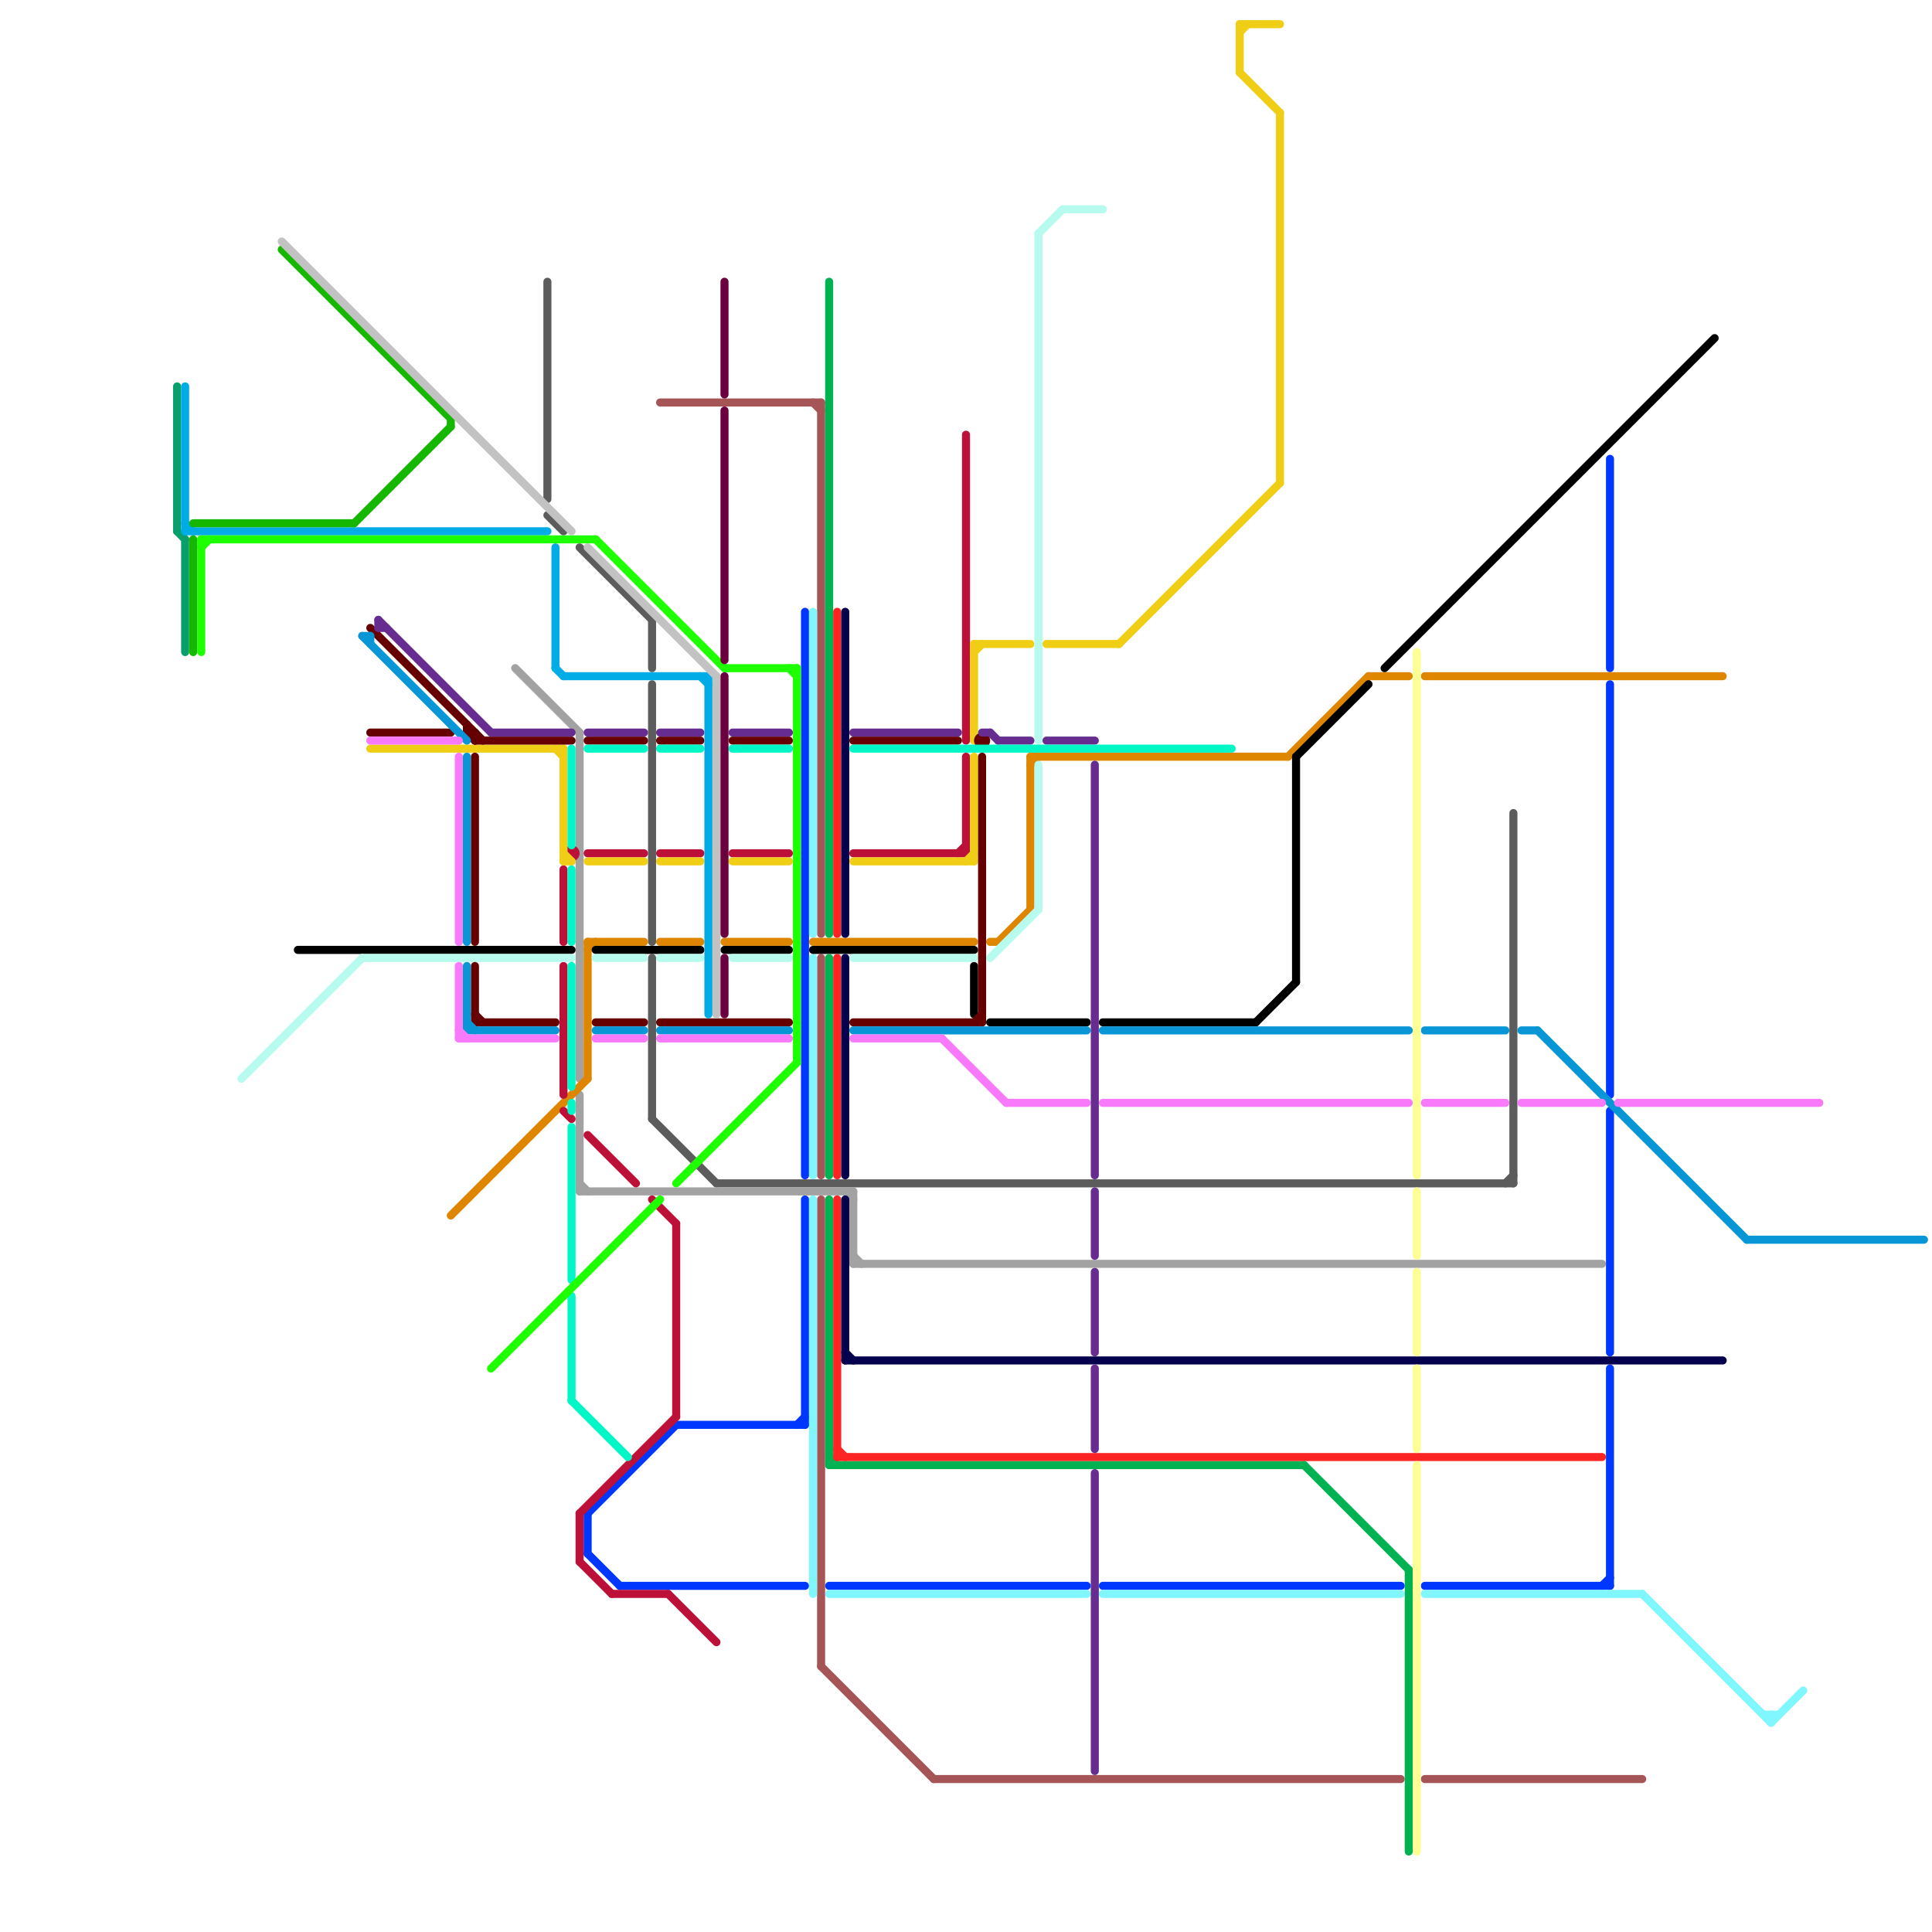 
<svg version="1.1" xmlns="http://www.w3.org/2000/svg" viewBox="0 0 240 240">
<style>line { stroke-width: 1; fill: none; stroke-linecap: round; stroke-linejoin: round; } .c0 { stroke: #0037ff } .c1 { stroke: #5c5c5c } .c2 { stroke: #a2a2a2 } .c3 { stroke: #a55555 } .c4 { stroke: #80f6ff } .c5 { stroke: #df8600 } .c6 { stroke: #000000 } .c7 { stroke: #00b251 } .c8 { stroke: #ff2424 } .c9 { stroke: #05004d } .c10 { stroke: #bd1038 } .c11 { stroke: #f0ce15 } .c12 { stroke: #b6fbed } .c13 { stroke: #660000 } .c14 { stroke: #0896d7 } .c15 { stroke: #f979fb } .c16 { stroke: #662c90 } .c17 { stroke: #02f7c6 } .c18 { stroke: #fdff94 } .c19 { stroke: #099f6d } .c20 { stroke: #00ace6 } .c21 { stroke: #16b701 } .c22 { stroke: #1eff00 } .c23 { stroke: #c2c2c2 } .c24 { stroke: #6b003e }</style><line class="c0" x1="73" y1="193" x2="77" y2="197"/><line class="c0" x1="99" y1="177" x2="100" y2="176"/><line class="c0" x1="100" y1="149" x2="100" y2="177"/><line class="c0" x1="200" y1="138" x2="200" y2="168"/><line class="c0" x1="77" y1="197" x2="100" y2="197"/><line class="c0" x1="200" y1="85" x2="200" y2="136"/><line class="c0" x1="100" y1="76" x2="100" y2="146"/><line class="c0" x1="177" y1="197" x2="200" y2="197"/><line class="c0" x1="103" y1="197" x2="135" y2="197"/><line class="c0" x1="137" y1="197" x2="174" y2="197"/><line class="c0" x1="199" y1="197" x2="200" y2="196"/><line class="c0" x1="84" y1="177" x2="100" y2="177"/><line class="c0" x1="73" y1="188" x2="73" y2="193"/><line class="c0" x1="73" y1="188" x2="84" y2="177"/><line class="c0" x1="200" y1="170" x2="200" y2="197"/><line class="c0" x1="200" y1="57" x2="200" y2="83"/><line class="c1" x1="81" y1="85" x2="81" y2="117"/><line class="c1" x1="81" y1="119" x2="81" y2="139"/><line class="c1" x1="72" y1="68" x2="81" y2="77"/><line class="c1" x1="68" y1="35" x2="68" y2="62"/><line class="c1" x1="188" y1="101" x2="188" y2="147"/><line class="c1" x1="187" y1="147" x2="188" y2="146"/><line class="c1" x1="81" y1="139" x2="89" y2="147"/><line class="c1" x1="81" y1="77" x2="81" y2="83"/><line class="c1" x1="68" y1="64" x2="70" y2="66"/><line class="c1" x1="89" y1="147" x2="188" y2="147"/><line class="c2" x1="72" y1="148" x2="106" y2="148"/><line class="c2" x1="72" y1="147" x2="73" y2="148"/><line class="c2" x1="64" y1="83" x2="72" y2="91"/><line class="c2" x1="72" y1="136" x2="72" y2="148"/><line class="c2" x1="105" y1="148" x2="106" y2="149"/><line class="c2" x1="106" y1="156" x2="107" y2="157"/><line class="c2" x1="106" y1="148" x2="106" y2="157"/><line class="c2" x1="72" y1="91" x2="72" y2="134"/><line class="c2" x1="106" y1="157" x2="199" y2="157"/><line class="c3" x1="102" y1="207" x2="116" y2="221"/><line class="c3" x1="102" y1="50" x2="102" y2="116"/><line class="c3" x1="177" y1="221" x2="204" y2="221"/><line class="c3" x1="102" y1="149" x2="102" y2="207"/><line class="c3" x1="116" y1="221" x2="174" y2="221"/><line class="c3" x1="82" y1="50" x2="102" y2="50"/><line class="c3" x1="102" y1="119" x2="102" y2="146"/><line class="c3" x1="101" y1="50" x2="102" y2="51"/><line class="c4" x1="220" y1="214" x2="224" y2="210"/><line class="c4" x1="101" y1="119" x2="101" y2="146"/><line class="c4" x1="101" y1="149" x2="101" y2="198"/><line class="c4" x1="177" y1="198" x2="204" y2="198"/><line class="c4" x1="103" y1="198" x2="135" y2="198"/><line class="c4" x1="219" y1="213" x2="221" y2="213"/><line class="c4" x1="220" y1="213" x2="220" y2="214"/><line class="c4" x1="204" y1="198" x2="220" y2="214"/><line class="c4" x1="137" y1="198" x2="174" y2="198"/><line class="c4" x1="101" y1="76" x2="101" y2="116"/><line class="c5" x1="90" y1="117" x2="98" y2="117"/><line class="c5" x1="56" y1="151" x2="73" y2="134"/><line class="c5" x1="73" y1="117" x2="80" y2="117"/><line class="c5" x1="177" y1="84" x2="214" y2="84"/><line class="c5" x1="73" y1="118" x2="74" y2="117"/><line class="c5" x1="82" y1="117" x2="87" y2="117"/><line class="c5" x1="128" y1="94" x2="128" y2="113"/><line class="c5" x1="123" y1="117" x2="124" y2="117"/><line class="c5" x1="170" y1="84" x2="175" y2="84"/><line class="c5" x1="124" y1="117" x2="128" y2="113"/><line class="c5" x1="128" y1="95" x2="129" y2="94"/><line class="c5" x1="101" y1="117" x2="121" y2="117"/><line class="c5" x1="160" y1="94" x2="170" y2="84"/><line class="c5" x1="73" y1="117" x2="73" y2="134"/><line class="c5" x1="128" y1="94" x2="160" y2="94"/><line class="c6" x1="121" y1="120" x2="121" y2="126"/><line class="c6" x1="90" y1="118" x2="98" y2="118"/><line class="c6" x1="37" y1="118" x2="71" y2="118"/><line class="c6" x1="137" y1="127" x2="156" y2="127"/><line class="c6" x1="156" y1="127" x2="161" y2="122"/><line class="c6" x1="161" y1="94" x2="170" y2="85"/><line class="c6" x1="74" y1="118" x2="87" y2="118"/><line class="c6" x1="101" y1="118" x2="121" y2="118"/><line class="c6" x1="123" y1="127" x2="135" y2="127"/><line class="c6" x1="161" y1="94" x2="161" y2="122"/><line class="c6" x1="172" y1="83" x2="213" y2="42"/><line class="c7" x1="103" y1="182" x2="162" y2="182"/><line class="c7" x1="175" y1="195" x2="175" y2="230"/><line class="c7" x1="103" y1="35" x2="103" y2="116"/><line class="c7" x1="103" y1="149" x2="103" y2="182"/><line class="c7" x1="162" y1="182" x2="175" y2="195"/><line class="c7" x1="103" y1="119" x2="103" y2="146"/><line class="c7" x1="103" y1="181" x2="104" y2="182"/><line class="c8" x1="104" y1="76" x2="104" y2="116"/><line class="c8" x1="104" y1="149" x2="104" y2="181"/><line class="c8" x1="104" y1="181" x2="199" y2="181"/><line class="c8" x1="104" y1="119" x2="104" y2="146"/><line class="c8" x1="104" y1="180" x2="105" y2="181"/><line class="c9" x1="105" y1="119" x2="105" y2="146"/><line class="c9" x1="105" y1="76" x2="105" y2="116"/><line class="c9" x1="105" y1="149" x2="105" y2="169"/><line class="c9" x1="105" y1="168" x2="106" y2="169"/><line class="c9" x1="105" y1="169" x2="214" y2="169"/><line class="c10" x1="106" y1="106" x2="120" y2="106"/><line class="c10" x1="119" y1="106" x2="120" y2="105"/><line class="c10" x1="73" y1="106" x2="80" y2="106"/><line class="c10" x1="70" y1="108" x2="70" y2="117"/><line class="c10" x1="81" y1="149" x2="84" y2="152"/><line class="c10" x1="120" y1="54" x2="120" y2="92"/><line class="c10" x1="72" y1="194" x2="76" y2="198"/><line class="c10" x1="72" y1="188" x2="84" y2="176"/><line class="c10" x1="84" y1="152" x2="84" y2="176"/><line class="c10" x1="70" y1="138" x2="71" y2="139"/><line class="c10" x1="120" y1="94" x2="120" y2="106"/><line class="c10" x1="73" y1="141" x2="79" y2="147"/><line class="c10" x1="82" y1="106" x2="87" y2="106"/><line class="c10" x1="83" y1="198" x2="89" y2="204"/><line class="c10" x1="70" y1="120" x2="70" y2="136"/><line class="c10" x1="72" y1="188" x2="72" y2="194"/><line class="c10" x1="91" y1="106" x2="98" y2="106"/><line class="c10" x1="76" y1="198" x2="83" y2="198"/><circle cx="71" cy="106" r="1" fill="#bd1038" /><line class="c11" x1="70" y1="106" x2="71" y2="107"/><line class="c11" x1="121" y1="81" x2="122" y2="80"/><line class="c11" x1="154" y1="3" x2="159" y2="3"/><line class="c11" x1="70" y1="107" x2="71" y2="107"/><line class="c11" x1="70" y1="93" x2="70" y2="107"/><line class="c11" x1="154" y1="3" x2="154" y2="9"/><line class="c11" x1="82" y1="107" x2="87" y2="107"/><line class="c11" x1="46" y1="93" x2="70" y2="93"/><line class="c11" x1="159" y1="14" x2="159" y2="60"/><line class="c11" x1="73" y1="107" x2="80" y2="107"/><line class="c11" x1="106" y1="107" x2="121" y2="107"/><line class="c11" x1="120" y1="107" x2="121" y2="106"/><line class="c11" x1="154" y1="4" x2="155" y2="3"/><line class="c11" x1="154" y1="9" x2="159" y2="14"/><line class="c11" x1="121" y1="80" x2="128" y2="80"/><line class="c11" x1="121" y1="94" x2="121" y2="107"/><line class="c11" x1="130" y1="80" x2="139" y2="80"/><line class="c11" x1="139" y1="80" x2="159" y2="60"/><line class="c11" x1="121" y1="80" x2="121" y2="92"/><line class="c11" x1="69" y1="93" x2="70" y2="94"/><line class="c11" x1="91" y1="107" x2="98" y2="107"/><line class="c12" x1="45" y1="119" x2="71" y2="119"/><line class="c12" x1="132" y1="26" x2="137" y2="26"/><line class="c12" x1="91" y1="119" x2="98" y2="119"/><line class="c12" x1="30" y1="134" x2="45" y2="119"/><line class="c12" x1="123" y1="119" x2="129" y2="113"/><line class="c12" x1="74" y1="119" x2="80" y2="119"/><line class="c12" x1="82" y1="119" x2="87" y2="119"/><line class="c12" x1="129" y1="29" x2="132" y2="26"/><line class="c12" x1="129" y1="29" x2="129" y2="92"/><line class="c12" x1="129" y1="95" x2="129" y2="113"/><line class="c12" x1="106" y1="119" x2="121" y2="119"/><line class="c13" x1="122" y1="94" x2="122" y2="127"/><line class="c13" x1="46" y1="91" x2="56" y2="91"/><line class="c13" x1="58" y1="90" x2="58" y2="91"/><line class="c13" x1="59" y1="94" x2="59" y2="117"/><line class="c13" x1="106" y1="127" x2="122" y2="127"/><line class="c13" x1="58" y1="91" x2="59" y2="91"/><line class="c13" x1="46" y1="78" x2="60" y2="92"/><line class="c13" x1="59" y1="91" x2="59" y2="92"/><line class="c13" x1="74" y1="127" x2="80" y2="127"/><line class="c13" x1="121" y1="127" x2="122" y2="126"/><line class="c13" x1="59" y1="126" x2="60" y2="127"/><line class="c13" x1="91" y1="92" x2="98" y2="92"/><line class="c13" x1="82" y1="127" x2="98" y2="127"/><line class="c13" x1="59" y1="92" x2="71" y2="92"/><line class="c13" x1="59" y1="120" x2="59" y2="127"/><line class="c13" x1="59" y1="127" x2="69" y2="127"/><line class="c13" x1="106" y1="92" x2="119" y2="92"/><line class="c13" x1="82" y1="92" x2="87" y2="92"/><line class="c13" x1="58" y1="91" x2="59" y2="92"/><line class="c13" x1="73" y1="92" x2="80" y2="92"/><circle cx="122" cy="92" r="1" fill="#660000" /><line class="c14" x1="191" y1="128" x2="217" y2="154"/><line class="c14" x1="82" y1="128" x2="98" y2="128"/><line class="c14" x1="58" y1="94" x2="58" y2="117"/><line class="c14" x1="45" y1="79" x2="58" y2="92"/><line class="c14" x1="45" y1="79" x2="46" y2="79"/><line class="c14" x1="58" y1="127" x2="59" y2="128"/><line class="c14" x1="189" y1="128" x2="191" y2="128"/><line class="c14" x1="106" y1="128" x2="135" y2="128"/><line class="c14" x1="217" y1="154" x2="239" y2="154"/><line class="c14" x1="177" y1="128" x2="187" y2="128"/><line class="c14" x1="46" y1="79" x2="46" y2="80"/><line class="c14" x1="58" y1="128" x2="69" y2="128"/><line class="c14" x1="137" y1="128" x2="175" y2="128"/><line class="c14" x1="74" y1="128" x2="80" y2="128"/><line class="c14" x1="58" y1="120" x2="58" y2="128"/><line class="c15" x1="46" y1="92" x2="57" y2="92"/><line class="c15" x1="189" y1="137" x2="199" y2="137"/><line class="c15" x1="82" y1="129" x2="98" y2="129"/><line class="c15" x1="106" y1="129" x2="117" y2="129"/><line class="c15" x1="125" y1="137" x2="135" y2="137"/><line class="c15" x1="57" y1="128" x2="58" y2="129"/><line class="c15" x1="137" y1="137" x2="175" y2="137"/><line class="c15" x1="177" y1="137" x2="187" y2="137"/><line class="c15" x1="57" y1="94" x2="57" y2="117"/><line class="c15" x1="117" y1="129" x2="125" y2="137"/><line class="c15" x1="57" y1="129" x2="69" y2="129"/><line class="c15" x1="74" y1="129" x2="80" y2="129"/><line class="c15" x1="201" y1="137" x2="226" y2="137"/><line class="c15" x1="57" y1="120" x2="57" y2="129"/><line class="c16" x1="136" y1="170" x2="136" y2="180"/><line class="c16" x1="123" y1="91" x2="124" y2="92"/><line class="c16" x1="82" y1="91" x2="87" y2="91"/><line class="c16" x1="124" y1="92" x2="128" y2="92"/><line class="c16" x1="47" y1="77" x2="47" y2="78"/><line class="c16" x1="106" y1="91" x2="119" y2="91"/><line class="c16" x1="61" y1="91" x2="71" y2="91"/><line class="c16" x1="136" y1="183" x2="136" y2="220"/><line class="c16" x1="47" y1="77" x2="61" y2="91"/><line class="c16" x1="136" y1="148" x2="136" y2="156"/><line class="c16" x1="136" y1="158" x2="136" y2="168"/><line class="c16" x1="122" y1="91" x2="123" y2="91"/><line class="c16" x1="130" y1="92" x2="136" y2="92"/><line class="c16" x1="73" y1="91" x2="80" y2="91"/><line class="c16" x1="91" y1="91" x2="98" y2="91"/><line class="c16" x1="136" y1="95" x2="136" y2="146"/><line class="c16" x1="47" y1="78" x2="48" y2="78"/><line class="c17" x1="73" y1="93" x2="80" y2="93"/><line class="c17" x1="71" y1="120" x2="71" y2="135"/><line class="c17" x1="71" y1="137" x2="71" y2="138"/><line class="c17" x1="82" y1="93" x2="87" y2="93"/><line class="c17" x1="71" y1="93" x2="71" y2="105"/><line class="c17" x1="106" y1="93" x2="153" y2="93"/><line class="c17" x1="71" y1="108" x2="71" y2="117"/><line class="c17" x1="71" y1="161" x2="71" y2="174"/><line class="c17" x1="71" y1="174" x2="78" y2="181"/><line class="c17" x1="71" y1="140" x2="71" y2="159"/><line class="c17" x1="91" y1="93" x2="98" y2="93"/><line class="c18" x1="176" y1="148" x2="176" y2="156"/><line class="c18" x1="176" y1="158" x2="176" y2="168"/><line class="c18" x1="176" y1="81" x2="176" y2="146"/><line class="c18" x1="176" y1="170" x2="176" y2="180"/><line class="c18" x1="176" y1="182" x2="176" y2="230"/><line class="c19" x1="23" y1="67" x2="23" y2="81"/><line class="c19" x1="22" y1="48" x2="22" y2="66"/><line class="c19" x1="22" y1="66" x2="23" y2="67"/><line class="c20" x1="69" y1="83" x2="70" y2="84"/><line class="c20" x1="70" y1="84" x2="88" y2="84"/><line class="c20" x1="87" y1="84" x2="88" y2="85"/><line class="c20" x1="88" y1="84" x2="88" y2="126"/><line class="c20" x1="23" y1="48" x2="23" y2="66"/><line class="c20" x1="23" y1="66" x2="68" y2="66"/><line class="c20" x1="69" y1="68" x2="69" y2="83"/><line class="c20" x1="23" y1="65" x2="24" y2="66"/><line class="c21" x1="44" y1="65" x2="56" y2="53"/><line class="c21" x1="24" y1="65" x2="44" y2="65"/><line class="c21" x1="35" y1="31" x2="56" y2="52"/><line class="c21" x1="24" y1="67" x2="24" y2="81"/><line class="c21" x1="56" y1="52" x2="56" y2="53"/><line class="c22" x1="25" y1="68" x2="26" y2="67"/><line class="c22" x1="74" y1="67" x2="90" y2="83"/><line class="c22" x1="25" y1="67" x2="74" y2="67"/><line class="c22" x1="98" y1="83" x2="99" y2="84"/><line class="c22" x1="25" y1="67" x2="25" y2="81"/><line class="c22" x1="99" y1="83" x2="99" y2="132"/><line class="c22" x1="61" y1="170" x2="82" y2="149"/><line class="c22" x1="90" y1="83" x2="99" y2="83"/><line class="c22" x1="84" y1="147" x2="99" y2="132"/><line class="c23" x1="35" y1="30" x2="71" y2="66"/><line class="c23" x1="73" y1="68" x2="89" y2="84"/><line class="c23" x1="89" y1="84" x2="89" y2="126"/><line class="c24" x1="90" y1="51" x2="90" y2="82"/><line class="c24" x1="90" y1="119" x2="90" y2="126"/><line class="c24" x1="90" y1="35" x2="90" y2="49"/><line class="c24" x1="90" y1="84" x2="90" y2="116"/>


</svg>

